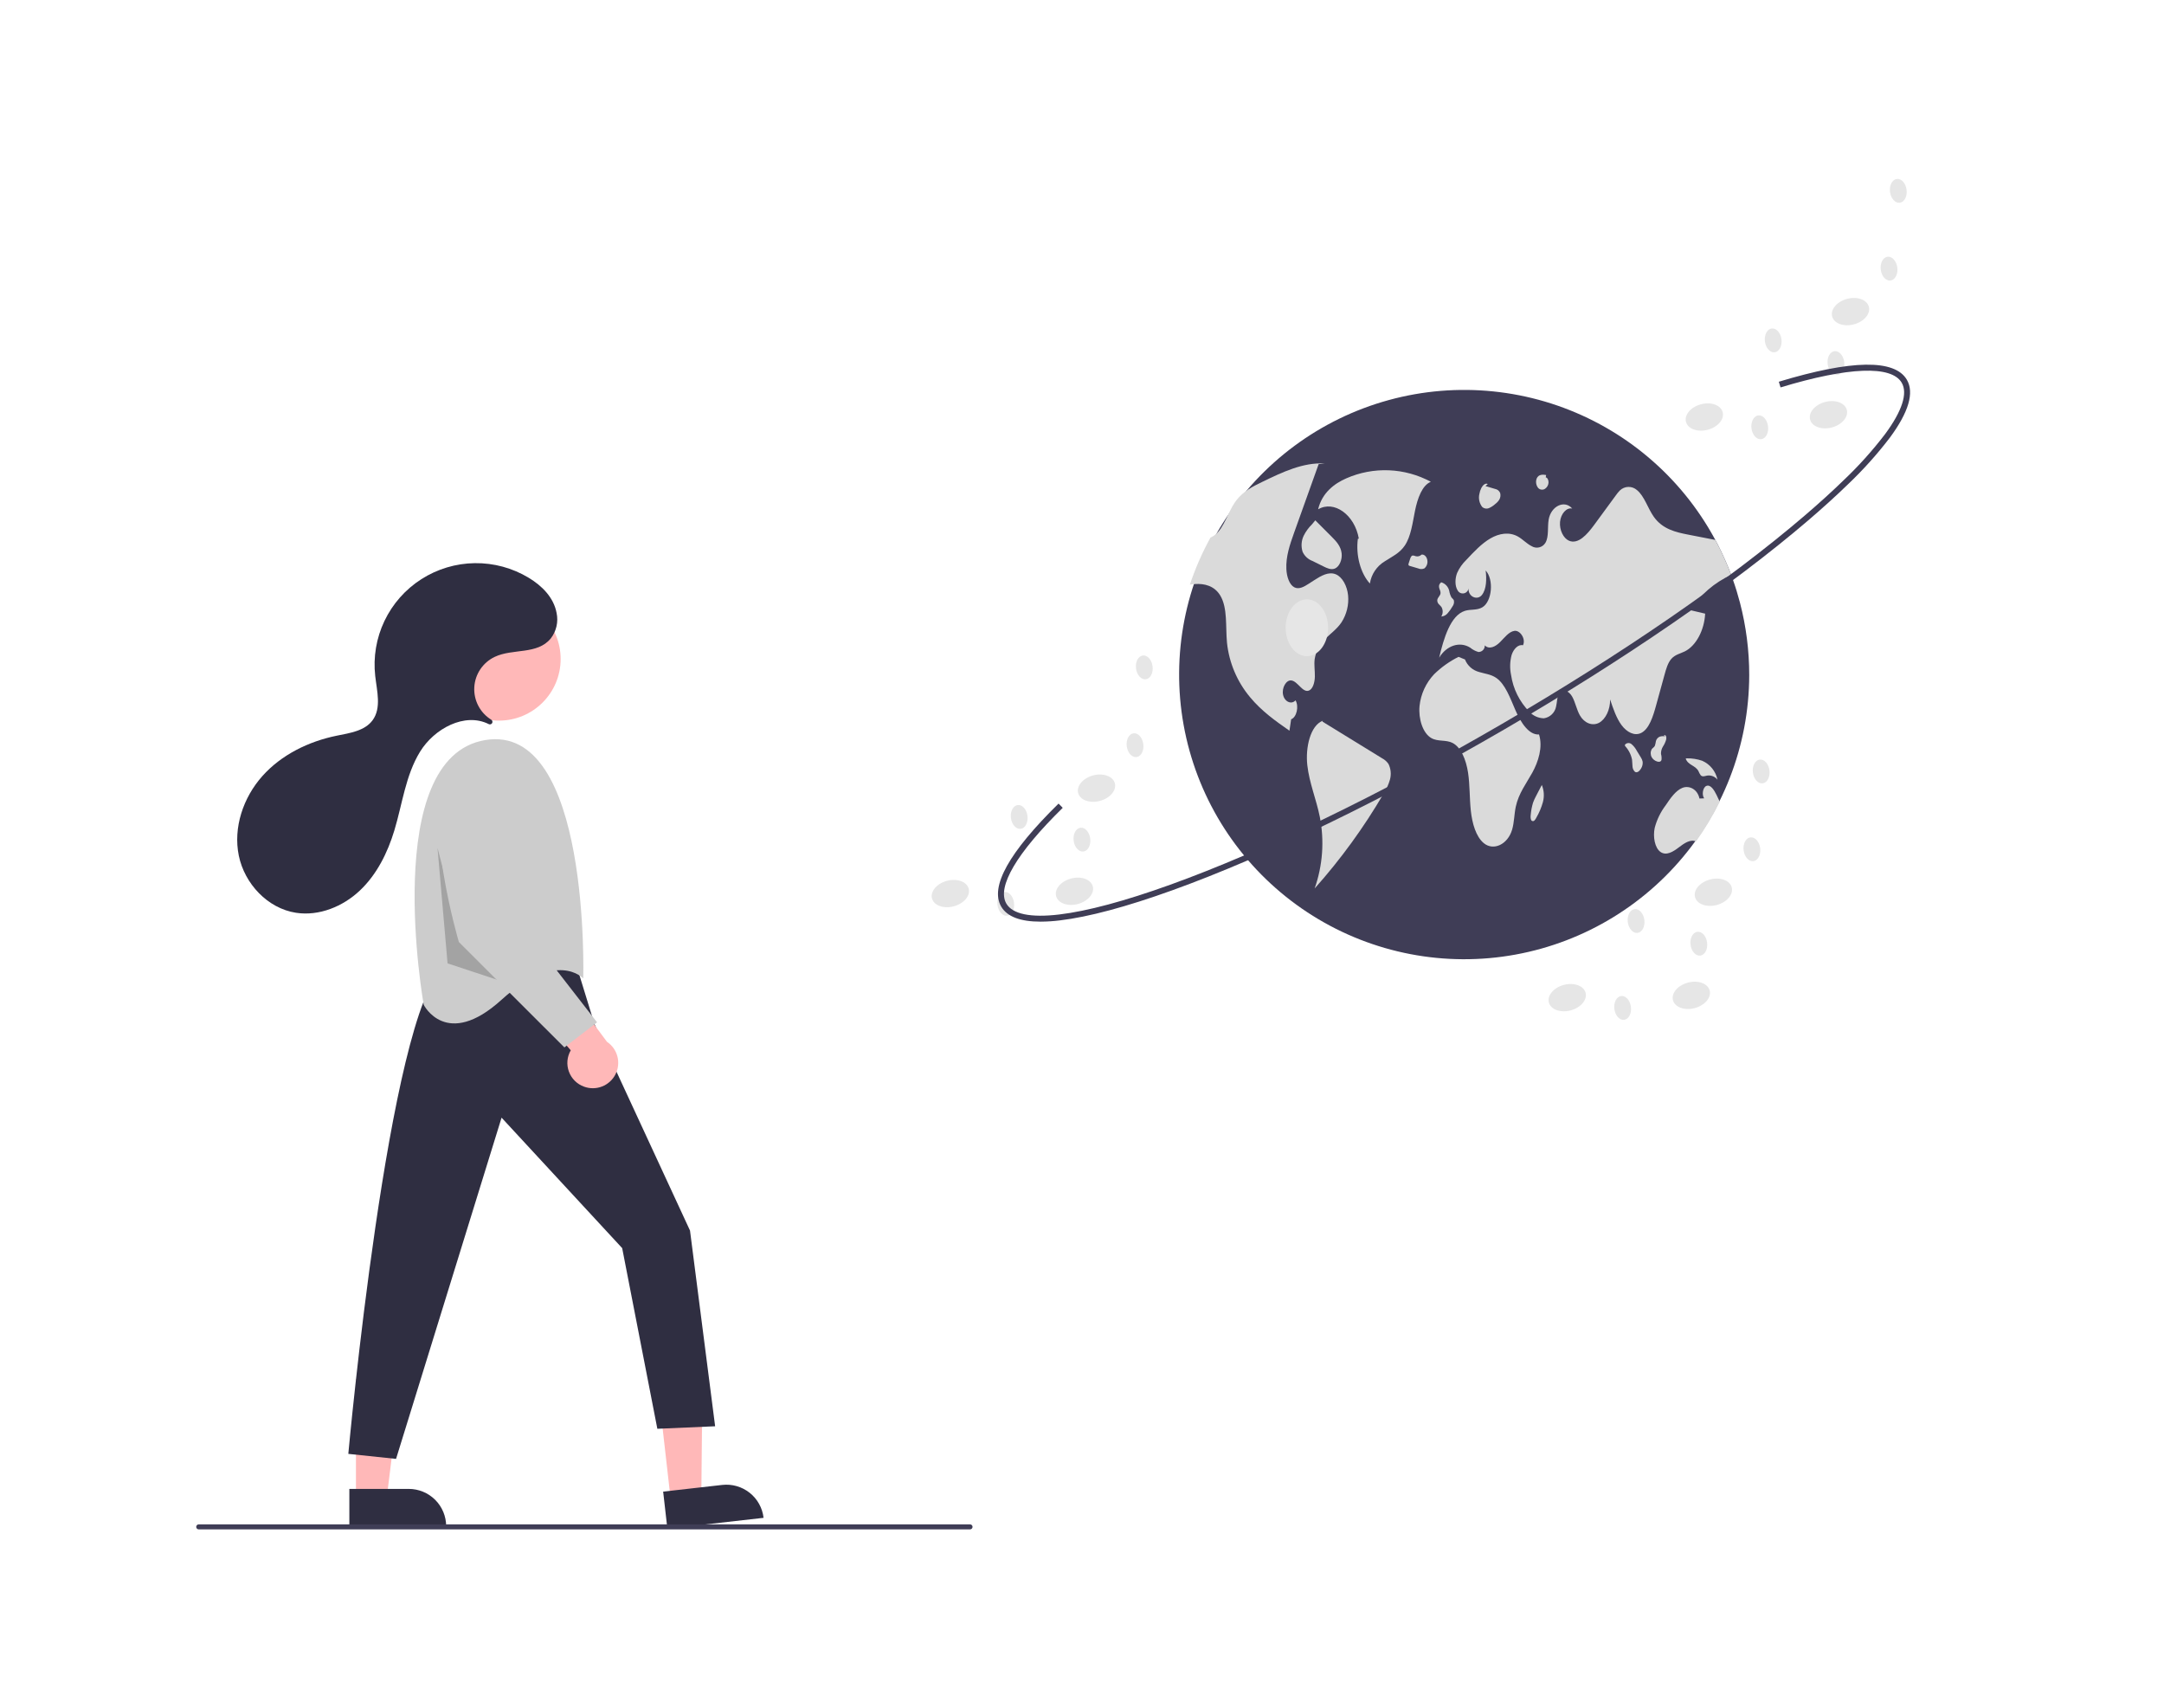 <svg width="375" height="296" viewBox="0 0 375 296" fill="none" xmlns="http://www.w3.org/2000/svg">
<g clip-path="url(#clip0_207_7418)">
<path d="M116.227 259.841L121.531 259.24L121.734 238.527L113.906 239.415L116.227 259.841Z" fill="#FFB8B8"/>
<path d="M132.318 262.999L115.65 264.887L114.919 258.457L125.148 257.298C126.856 257.104 128.571 257.596 129.915 258.665C131.26 259.734 132.125 261.293 132.318 262.999Z" fill="#2F2E41"/>
<path d="M61.683 259.51H67.02L69.559 238.952L61.682 238.952L61.683 259.51Z" fill="#FFB8B8"/>
<path d="M77.315 264.459L60.539 264.459L60.539 257.987L70.833 257.987C72.552 257.987 74.201 258.669 75.416 259.882C76.632 261.096 77.315 262.742 77.315 264.459Z" fill="#2F2E41"/>
<path d="M99.98 167.576L103.027 177.475L119.572 213.224L123.926 247.134L113.912 247.569L107.817 216.267L86.918 193.661L68.632 252.786L60.36 251.916C60.36 251.916 67.326 175.402 76.904 167.576C76.904 167.576 92.578 160.186 99.98 167.576Z" fill="#2F2E41"/>
<path d="M86.46 124.865C92.366 124.865 97.154 120.084 97.154 114.187C97.154 108.29 92.366 103.509 86.46 103.509C80.555 103.509 75.767 108.29 75.767 114.187C75.767 120.084 80.555 124.865 86.46 124.865Z" fill="#FFB8B8"/>
<path d="M101.068 169.533C101.068 169.533 102.374 125.189 84.088 128.232C65.802 131.275 73.421 174.097 73.421 174.097C73.421 174.097 77.34 181.923 86.918 173.228C96.496 164.533 101.068 169.533 101.068 169.533Z" fill="#CCCCCC"/>
<path opacity="0.2" d="M75.816 146.926L80.119 163.396L86.674 169.942L77.558 166.924L75.816 146.926Z" fill="black"/>
<path d="M101.203 188.287C100.601 188.069 100.055 187.722 99.602 187.27C99.149 186.819 98.801 186.273 98.582 185.673C98.363 185.072 98.278 184.431 98.334 183.795C98.39 183.158 98.585 182.541 98.906 181.988L88.736 170.231L96.753 169.189L105.181 180.513C106.077 181.113 106.72 182.019 106.991 183.06C107.262 184.102 107.14 185.206 106.65 186.164C106.16 187.123 105.334 187.868 104.33 188.259C103.327 188.65 102.214 188.66 101.203 188.287Z" fill="#FFB8B8"/>
<path d="M88.821 137.264L89.966 159.751L103.463 177.141L97.803 181.488L79.517 163.229C79.517 163.229 72.986 141.057 77.775 134.536C79.571 132.091 81.551 131.418 83.324 131.533C84.782 131.654 86.146 132.304 87.159 133.359C88.171 134.415 88.762 135.804 88.821 137.264Z" fill="#CCCCCC"/>
<path d="M85.189 125.406C85.24 125.361 85.279 125.304 85.305 125.24C85.33 125.176 85.34 125.108 85.334 125.039C85.328 124.971 85.306 124.905 85.27 124.847C85.234 124.789 85.185 124.74 85.126 124.704C84.177 124.116 83.403 123.285 82.887 122.296C82.37 121.307 82.13 120.197 82.191 119.084C82.252 117.97 82.613 116.894 83.235 115.967C83.857 115.041 84.717 114.299 85.725 113.819C88.869 112.322 93.13 113.487 95.454 110.61C95.926 109.995 96.261 109.285 96.434 108.529C96.607 107.773 96.614 106.989 96.456 106.229C95.955 103.513 93.909 101.495 91.619 100.113C88.805 98.414 85.572 97.537 82.284 97.579C78.996 97.622 75.786 98.583 73.018 100.354C70.249 102.125 68.033 104.635 66.62 107.599C65.207 110.563 64.653 113.864 65.022 117.126C65.317 119.741 66.125 122.672 64.569 124.795C63.198 126.663 60.612 127.014 58.34 127.478C53.466 128.474 48.765 130.771 45.458 134.481C42.151 138.191 40.386 143.397 41.383 148.263C42.38 153.129 46.381 157.405 51.297 158.16C55.299 158.774 59.431 157.077 62.37 154.296C65.309 151.515 67.167 147.759 68.338 143.889C69.729 139.296 70.278 134.346 72.788 130.255C75.245 126.251 80.54 123.381 84.689 125.466C84.769 125.508 84.859 125.524 84.948 125.513C85.037 125.503 85.121 125.466 85.189 125.406Z" fill="#2F2E41"/>
<path d="M168.098 265H34.435C34.32 265 34.209 264.954 34.127 264.873C34.046 264.791 34 264.681 34 264.565C34 264.45 34.046 264.339 34.127 264.258C34.209 264.176 34.32 264.13 34.435 264.13H168.098C168.214 264.13 168.324 264.176 168.406 264.258C168.488 264.339 168.534 264.45 168.534 264.565C168.534 264.681 168.488 264.791 168.406 264.873C168.324 264.954 168.214 265 168.098 265Z" fill="#3F3D56"/>
<path d="M303.124 116.983C303.099 129.298 298.463 141.158 290.125 150.232C281.787 159.306 270.352 164.937 258.067 166.019C245.782 167.101 233.536 163.555 223.736 156.078C213.937 148.601 207.292 137.735 205.11 125.614C202.928 113.494 205.365 100.997 211.942 90.58C218.52 80.163 228.762 72.58 240.655 69.321C252.548 66.062 265.232 67.364 276.213 72.969C287.194 78.575 295.678 88.08 299.996 99.615C300.104 99.904 300.209 100.194 300.311 100.486V100.489C300.767 101.774 301.168 103.084 301.516 104.417C302.587 108.52 303.127 112.743 303.124 116.983Z" fill="#3F3D56"/>
<path d="M247.953 83.481C245.718 82.274 243.237 81.593 240.699 81.489C238.16 81.385 235.631 81.862 233.305 82.882C231.257 83.772 229.101 85.369 228.417 88.252C231.181 86.624 234.758 89.197 235.469 93.324L235.303 93.37C234.927 96.228 235.766 99.341 237.389 101.113C237.509 100.313 237.807 99.55 238.26 98.88C238.713 98.209 239.309 97.648 240.007 97.236C241.199 96.453 242.519 95.885 243.429 94.539C244.508 92.944 244.782 90.613 245.211 88.486C245.639 86.359 246.453 84.073 247.953 83.481Z" fill="#DADADA"/>
<path d="M232.486 107.808C231.72 108.955 230.698 109.675 229.781 110.572C228.722 111.534 228.027 112.83 227.814 114.244C227.698 115.242 227.877 116.257 227.853 117.267C227.828 118.277 227.491 119.413 226.803 119.664C225.717 120.056 224.888 118.042 223.772 117.902C222.885 117.791 222.087 119.184 222.344 120.393C222.601 121.601 223.808 122.136 224.501 121.347C225.128 122.398 224.686 124.305 223.744 124.627C223.645 125.289 223.545 125.949 223.449 126.611C221.067 124.947 218.661 123.256 216.636 120.82C214.384 118.134 212.987 114.837 212.624 111.353C212.362 108.553 212.751 105.35 211.464 103.195C210.433 101.471 208.665 101.09 207.074 101.198C206.784 101.217 206.491 101.25 206.201 101.286C207.139 98.472 208.331 95.748 209.762 93.148C210.086 93.009 210.387 92.822 210.654 92.594C212.135 91.338 212.793 88.798 213.995 87.04C214.072 86.927 214.152 86.817 214.235 86.709C215.464 85.107 217.111 84.282 218.702 83.515C222.225 81.807 225.849 80.078 229.568 80.315L228.51 80.417C227.275 83.871 226.039 87.325 224.802 90.778C224.615 91.308 224.425 91.839 224.233 92.37C223.532 94.334 222.808 96.425 222.915 98.624C222.979 99.926 223.432 101.317 224.294 101.763C225.098 102.177 225.977 101.67 226.753 101.168C227.082 100.958 227.408 100.748 227.736 100.536C228.916 99.777 230.223 98.999 231.469 99.507C232.61 99.97 233.453 101.518 233.613 103.187C233.76 104.809 233.363 106.435 232.486 107.808Z" fill="#DADADA"/>
<path d="M239.502 131.388C236.056 129.27 232.611 127.152 229.166 125.033L229.224 124.883C227.082 125.698 226.192 129.5 226.547 132.609C226.901 135.719 228.101 138.498 228.707 141.528C229.525 145.674 229.217 149.963 227.814 153.95C232.344 148.874 236.354 143.357 239.782 137.483C240.261 136.742 240.626 135.934 240.864 135.086C241.117 134.181 241.027 133.216 240.611 132.374C240.329 131.958 239.948 131.619 239.502 131.388Z" fill="#DADADA"/>
<path d="M225.904 92.851C225.499 93.718 225.437 94.706 225.729 95.617C226.069 96.351 226.686 96.922 227.445 97.204L229.349 98.146C229.982 98.46 230.665 98.776 231.311 98.518C232.089 98.207 232.629 96.988 232.49 95.857C232.341 94.652 231.581 93.824 230.878 93.118C229.894 92.131 228.91 91.144 227.926 90.157L227.371 90.835C226.771 91.419 226.275 92.101 225.904 92.851Z" fill="#DADADA"/>
<path d="M292.918 105.725C293.774 105.926 294.631 106.128 295.487 106.329C295.338 109.217 293.904 111.891 291.981 112.859C291.18 113.262 290.288 113.411 289.625 114.164C289.025 114.848 288.721 115.913 288.442 116.931C287.953 118.707 287.464 120.484 286.975 122.26C286.45 124.175 285.776 126.302 284.411 126.992C283.24 127.585 281.9 126.859 280.999 125.643C280.099 124.426 279.549 122.79 279.016 121.196C279.049 122.934 278.24 124.638 277.093 125.243C275.944 125.847 274.546 125.3 273.778 123.952C273.225 122.983 272.996 121.706 272.454 120.724C271.913 119.742 270.777 119.179 270.186 120.1C269.797 120.713 269.846 121.651 269.653 122.429C269.555 122.945 269.299 123.419 268.92 123.783C268.541 124.147 268.057 124.385 267.537 124.462C267.058 124.451 266.586 124.343 266.151 124.144C265.715 123.945 265.325 123.66 265.003 123.306C263.311 121.578 262.21 119.36 261.856 116.969C261.617 115.823 261.647 114.637 261.945 113.504C262.285 112.431 263.105 111.604 263.92 111.808C264.456 110.677 263.398 109.176 262.445 109.309C261.489 109.441 260.74 110.464 259.956 111.251C259.174 112.037 258.08 112.608 257.292 111.827C257.31 112.113 257.213 112.394 257.023 112.608C256.834 112.822 256.566 112.953 256.28 112.97C256.252 112.972 256.224 112.973 256.196 112.972C255.672 112.822 255.185 112.565 254.767 112.216C252.963 111.093 250.673 111.838 249.391 113.962C250.192 110.558 251.366 106.652 253.828 105.852C254.833 105.524 255.93 105.794 256.881 105.226C258.563 104.219 258.903 100.415 257.45 98.845C257.635 100.329 257.599 102.061 256.814 103.077C256.03 104.092 254.383 103.43 254.483 101.929C254.46 102.14 254.372 102.339 254.229 102.496C254.087 102.654 253.898 102.763 253.691 102.807C253.483 102.851 253.266 102.828 253.072 102.742C252.878 102.656 252.716 102.51 252.61 102.326C252.087 101.532 252.132 100.232 252.502 99.284C252.883 98.424 253.431 97.648 254.112 96.999C255.425 95.595 256.756 94.174 258.276 93.292C259.798 92.409 261.555 92.111 263.08 92.988C263.884 93.452 264.592 94.224 265.412 94.632C265.605 94.752 265.819 94.832 266.043 94.869C266.267 94.906 266.496 94.898 266.717 94.846C266.938 94.795 267.147 94.7 267.331 94.568C267.515 94.436 267.672 94.269 267.791 94.076C267.801 94.061 267.81 94.046 267.818 94.031C268.429 92.961 268.142 91.372 268.368 90.034C268.774 87.669 271.142 86.563 272.454 88.125C271.474 87.874 270.46 89.032 270.338 90.436C270.214 91.841 270.924 93.259 271.874 93.683C273.471 94.39 275.035 92.613 276.242 90.969C277.502 89.248 278.764 87.527 280.027 85.807C280.229 85.515 280.455 85.24 280.704 84.985C281.1 84.6 281.627 84.38 282.18 84.368C282.732 84.357 283.268 84.556 283.679 84.925C284.956 85.965 285.555 88.097 286.602 89.565C288.122 91.697 290.396 92.216 292.512 92.63C294.089 92.936 295.668 93.244 297.247 93.554C298.3 95.51 299.218 97.534 299.996 99.615C297.1 100.933 294.643 103.054 292.918 105.725Z" fill="#DADADA"/>
<path d="M298.018 138.917C296.834 141.317 295.458 143.617 293.902 145.795C292.907 145.37 291.838 146.128 290.907 146.84C289.934 147.585 288.766 148.31 287.768 147.632C286.749 146.937 286.42 144.992 286.743 143.45C287.115 142.027 287.765 140.692 288.655 139.521C289.484 138.285 290.371 137.003 291.523 136.523C292.678 136.043 294.161 136.721 294.498 138.36L295.316 138.332C294.857 137.703 295.098 136.401 295.714 136.172C296.424 135.905 297.04 136.879 297.46 137.739C297.648 138.128 297.838 138.52 298.018 138.917Z" fill="#DADADA"/>
<path d="M266.698 127.265C264.94 127.375 263.548 125.215 262.623 123.089C261.697 120.963 260.853 118.532 259.267 117.45C258.361 116.832 257.328 116.747 256.345 116.448C255.787 116.307 255.271 116.036 254.84 115.657C254.408 115.277 254.073 114.8 253.863 114.266L252.748 113.816C251.188 114.595 249.76 115.612 248.515 116.83C247.092 118.34 246.205 120.275 245.992 122.337C245.779 124.566 246.566 127.051 248.035 127.888C249.196 128.549 250.549 128.132 251.725 128.738C253.194 129.494 254.067 131.692 254.397 133.862C254.727 136.032 254.644 138.288 254.88 140.482C255.116 142.677 255.768 144.961 257.115 146.086C258.802 147.493 261.277 146.323 262.033 143.761C262.405 142.505 262.392 141.087 262.669 139.782C263.158 137.485 264.477 135.78 265.524 133.896C266.57 132.011 267.394 129.452 266.698 127.265Z" fill="#DADADA"/>
<path d="M249.329 104.69C249.493 104.841 249.646 105.003 249.786 105.175C249.932 105.426 250.007 105.712 250.002 106.002C249.997 106.292 249.913 106.576 249.758 106.822C249.97 106.81 250.177 106.754 250.366 106.658C250.555 106.562 250.722 106.428 250.857 106.264C251.178 105.899 251.46 105.502 251.699 105.08C251.811 104.935 251.892 104.768 251.934 104.59C251.977 104.412 251.982 104.226 251.947 104.046C251.864 103.81 251.668 103.709 251.53 103.531C251.339 103.183 251.209 102.805 251.145 102.414C251.069 102.047 250.891 101.708 250.633 101.436C250.375 101.165 250.045 100.97 249.683 100.875L249.771 100.891C249.621 100.98 249.502 101.114 249.432 101.273C249.362 101.433 249.343 101.61 249.379 101.78C249.433 102.124 249.654 102.41 249.632 102.761C249.6 103.266 249.095 103.503 249.064 104.008C249.059 104.261 249.154 104.506 249.329 104.69Z" fill="#DADADA"/>
<path d="M246.317 96.111L246.325 96.109C246.379 96.06 246.429 96.007 246.475 95.95L246.317 96.111Z" fill="#DADADA"/>
<path d="M246.844 98.481C247.055 98.296 247.212 98.056 247.296 97.789C247.38 97.521 247.389 97.236 247.322 96.963C247.194 96.389 246.742 96.003 246.325 96.109C246.204 96.232 246.054 96.321 245.889 96.37C245.724 96.418 245.549 96.424 245.381 96.387C245.123 96.321 244.84 96.15 244.616 96.344C244.489 96.489 244.399 96.663 244.356 96.851C244.273 97.105 244.191 97.359 244.108 97.612C244.069 97.703 244.058 97.804 244.079 97.9C244.094 97.939 244.12 97.973 244.153 97.999C244.186 98.025 244.225 98.043 244.266 98.049L245.755 98.488C245.926 98.566 246.112 98.606 246.301 98.605C246.489 98.604 246.674 98.561 246.844 98.481Z" fill="#DADADA"/>
<path d="M284.319 131.198C284.089 130.823 283.86 130.448 283.63 130.073C283.405 129.638 283.097 129.252 282.723 128.935C282.56 128.799 282.349 128.732 282.136 128.751C281.924 128.77 281.728 128.872 281.591 129.035L281.579 129.05L281.607 129.264C282.221 129.922 282.64 130.738 282.816 131.62C282.868 132.003 282.85 132.4 282.896 132.785C282.901 132.963 282.941 133.139 283.014 133.302C283.087 133.465 283.191 133.612 283.321 133.735C283.682 133.976 284.107 133.621 284.364 133.187C284.594 132.831 284.697 132.408 284.657 131.986C284.599 131.703 284.484 131.435 284.319 131.198Z" fill="#DADADA"/>
<path d="M287.918 131.686C287.962 131.335 287.933 130.979 287.834 130.639C287.818 130.179 287.94 129.725 288.185 129.336C288.428 128.968 288.612 128.565 288.731 128.14C288.781 127.947 288.771 127.743 288.704 127.555C288.628 127.385 288.444 127.307 288.339 127.442L288.565 127.587C288.26 127.533 287.947 127.548 287.648 127.632C287.478 127.697 287.326 127.802 287.205 127.938C287.084 128.074 286.998 128.237 286.954 128.413C286.916 128.688 286.856 128.96 286.772 129.224C286.637 129.501 286.376 129.593 286.212 129.836C286.101 130.051 286.044 130.29 286.048 130.533C286.052 130.775 286.116 131.012 286.235 131.224C286.441 131.569 286.768 131.826 287.153 131.944C287.429 132.043 287.792 132.048 287.918 131.686Z" fill="#DADADA"/>
<path d="M294.328 133.617C294.428 133.876 294.562 134.121 294.726 134.345C295.033 134.654 295.45 134.464 295.822 134.389C296.16 134.336 296.506 134.375 296.823 134.502C297.141 134.629 297.418 134.84 297.625 135.111C297.481 134.392 297.166 133.719 296.706 133.146C296.247 132.574 295.657 132.12 294.985 131.823C294.113 131.522 293.194 131.378 292.271 131.399L292.113 131.44C292.515 132.607 293.776 132.581 294.328 133.617Z" fill="#DADADA"/>
<path d="M267.179 136.006L267.181 136.012L267.227 135.923L267.179 136.006Z" fill="#DADADA"/>
<path d="M266.206 137.885C265.994 138.27 265.812 138.67 265.661 139.082C265.461 139.75 265.328 140.436 265.265 141.13C265.216 141.524 265.201 142.028 265.448 142.221C265.519 142.268 265.605 142.287 265.69 142.276C265.774 142.264 265.852 142.223 265.908 142.158C266.045 142.013 266.158 141.846 266.241 141.664C266.728 140.827 267.105 139.932 267.365 138.999C267.636 138.01 267.572 136.959 267.181 136.011C266.856 136.636 266.531 137.26 266.206 137.885Z" fill="#DADADA"/>
<path d="M256.825 87.811C256.979 87.962 257.175 88.064 257.387 88.105C257.599 88.147 257.818 88.125 258.018 88.043C258.432 87.863 258.812 87.612 259.141 87.303C259.413 87.102 259.644 86.85 259.821 86.562C259.919 86.389 259.982 86.2 260.005 86.003C260.029 85.806 260.014 85.607 259.961 85.416C259.885 85.234 259.763 85.073 259.608 84.951C259.452 84.828 259.268 84.747 259.073 84.715C258.522 84.552 257.971 84.389 257.42 84.225L257.818 83.867C257.408 83.647 256.954 84.055 256.698 84.56C256.534 84.89 256.419 85.242 256.358 85.605C256.271 85.984 256.268 86.378 256.348 86.759C256.429 87.14 256.592 87.499 256.825 87.811Z" fill="#DADADA"/>
<path d="M266.552 84.55C266.708 84.721 266.922 84.827 267.153 84.845C267.383 84.864 267.612 84.795 267.793 84.651C267.949 84.534 268.078 84.386 268.173 84.216C268.267 84.046 268.325 83.858 268.342 83.664C268.381 83.231 268.166 82.75 267.86 82.713L267.93 82.308C267.341 82.201 266.615 82.18 266.299 82.895C266.193 83.169 266.16 83.466 266.205 83.756C266.249 84.047 266.369 84.321 266.552 84.55Z" fill="#DADADA"/>
<path d="M226.471 113.697C228.502 113.697 230.149 111.492 230.149 108.773C230.149 106.053 228.502 103.848 226.471 103.848C224.44 103.848 222.793 106.053 222.793 108.773C222.793 111.492 224.44 113.697 226.471 113.697Z" fill="#E6E6E6"/>
<path d="M293.681 174.676C295.437 174.209 296.596 172.842 296.271 171.622C295.946 170.403 294.259 169.792 292.503 170.259C290.747 170.726 289.587 172.093 289.913 173.313C290.238 174.533 291.925 175.143 293.681 174.676Z" fill="#E6E6E6"/>
<path d="M272.175 175.073C273.931 174.606 275.091 173.239 274.766 172.019C274.44 170.8 272.753 170.189 270.997 170.656C269.242 171.123 268.082 172.49 268.407 173.71C268.732 174.93 270.42 175.54 272.175 175.073Z" fill="#E6E6E6"/>
<path d="M297.501 156.809C299.257 156.342 300.417 154.975 300.092 153.756C299.766 152.536 298.079 151.926 296.323 152.393C294.568 152.86 293.408 154.227 293.733 155.446C294.058 156.666 295.746 157.276 297.501 156.809Z" fill="#E6E6E6"/>
<path d="M303.844 149.215C304.637 149.116 305.165 148.114 305.024 146.976C304.883 145.838 304.126 144.996 303.333 145.094C302.54 145.192 302.012 146.194 302.153 147.332C302.294 148.47 303.052 149.313 303.844 149.215Z" fill="#E6E6E6"/>
<path d="M305.45 135.735C306.243 135.637 306.771 134.635 306.63 133.497C306.489 132.359 305.731 131.516 304.939 131.614C304.146 131.712 303.618 132.714 303.759 133.852C303.9 134.99 304.658 135.833 305.45 135.735Z" fill="#E6E6E6"/>
<path d="M283.771 161.647C284.564 161.549 285.092 160.547 284.951 159.409C284.81 158.271 284.053 157.428 283.26 157.527C282.467 157.625 281.939 158.627 282.08 159.765C282.221 160.903 282.979 161.746 283.771 161.647Z" fill="#E6E6E6"/>
<path d="M294.645 165.577C295.437 165.479 295.965 164.477 295.824 163.339C295.683 162.201 294.926 161.358 294.133 161.456C293.34 161.554 292.812 162.557 292.953 163.695C293.094 164.832 293.852 165.675 294.645 165.577Z" fill="#E6E6E6"/>
<path d="M281.443 176.708C282.235 176.609 282.764 175.607 282.622 174.469C282.481 173.331 281.724 172.489 280.931 172.587C280.138 172.685 279.61 173.687 279.751 174.825C279.893 175.963 280.65 176.806 281.443 176.708Z" fill="#E6E6E6"/>
<path d="M186.781 156.642C188.537 156.175 189.697 154.808 189.371 153.588C189.046 152.369 187.359 151.759 185.603 152.225C183.847 152.692 182.688 154.06 183.013 155.279C183.338 156.499 185.025 157.109 186.781 156.642Z" fill="#E6E6E6"/>
<path d="M165.275 157.04C167.031 156.573 168.19 155.206 167.865 153.986C167.54 152.767 165.853 152.156 164.097 152.623C162.341 153.09 161.181 154.457 161.507 155.677C161.832 156.897 163.519 157.507 165.275 157.04Z" fill="#E6E6E6"/>
<path d="M190.603 138.775C192.358 138.308 193.518 136.941 193.193 135.721C192.868 134.502 191.18 133.891 189.425 134.358C187.669 134.825 186.509 136.192 186.834 137.412C187.16 138.632 188.847 139.242 190.603 138.775Z" fill="#E6E6E6"/>
<path d="M196.945 131.181C197.738 131.083 198.266 130.081 198.125 128.943C197.983 127.805 197.226 126.962 196.433 127.06C195.64 127.158 195.112 128.16 195.254 129.298C195.395 130.436 196.152 131.279 196.945 131.181Z" fill="#E6E6E6"/>
<path d="M198.551 117.702C199.344 117.603 199.872 116.601 199.73 115.463C199.589 114.325 198.832 113.482 198.039 113.581C197.246 113.679 196.718 114.681 196.859 115.819C197.001 116.957 197.758 117.8 198.551 117.702Z" fill="#E6E6E6"/>
<path d="M176.872 143.614C177.665 143.516 178.193 142.514 178.052 141.376C177.91 140.238 177.153 139.395 176.36 139.493C175.568 139.591 175.039 140.593 175.181 141.731C175.322 142.869 176.079 143.712 176.872 143.614Z" fill="#E6E6E6"/>
<path d="M187.745 147.543C188.538 147.445 189.066 146.443 188.925 145.305C188.783 144.167 188.026 143.324 187.233 143.423C186.44 143.521 185.912 144.523 186.054 145.661C186.195 146.799 186.952 147.642 187.745 147.543Z" fill="#E6E6E6"/>
<path d="M174.543 158.674C175.336 158.576 175.864 157.574 175.723 156.436C175.581 155.298 174.824 154.455 174.031 154.553C173.239 154.651 172.71 155.653 172.852 156.791C172.993 157.929 173.75 158.772 174.543 158.674Z" fill="#E6E6E6"/>
<path d="M317.442 74.069C319.198 73.602 320.358 72.235 320.033 71.016C319.707 69.796 318.02 69.186 316.264 69.653C314.509 70.12 313.349 71.487 313.674 72.706C313.999 73.926 315.687 74.536 317.442 74.069Z" fill="#E6E6E6"/>
<path d="M295.936 74.467C297.692 74 298.852 72.633 298.526 71.413C298.201 70.194 296.514 69.584 294.758 70.051C293.002 70.517 291.842 71.885 292.168 73.104C292.493 74.324 294.18 74.934 295.936 74.467Z" fill="#E6E6E6"/>
<path d="M321.264 56.202C323.02 55.735 324.179 54.367 323.854 53.148C323.529 51.928 321.842 51.318 320.086 51.785C318.33 52.252 317.17 53.619 317.495 54.839C317.821 56.058 319.508 56.669 321.264 56.202Z" fill="#E6E6E6"/>
<path d="M327.606 48.608C328.399 48.51 328.927 47.508 328.786 46.37C328.645 45.232 327.887 44.389 327.094 44.487C326.302 44.585 325.774 45.587 325.915 46.725C326.056 47.863 326.813 48.706 327.606 48.608Z" fill="#E6E6E6"/>
<path d="M329.212 35.129C330.005 35.031 330.533 34.028 330.392 32.891C330.25 31.753 329.493 30.91 328.7 31.008C327.907 31.106 327.379 32.108 327.521 33.246C327.662 34.384 328.419 35.227 329.212 35.129Z" fill="#E6E6E6"/>
<path d="M307.533 61.041C308.326 60.943 308.854 59.941 308.713 58.803C308.572 57.665 307.814 56.822 307.021 56.92C306.229 57.018 305.701 58.02 305.842 59.158C305.983 60.296 306.74 61.139 307.533 61.041Z" fill="#E6E6E6"/>
<path d="M318.406 64.971C319.199 64.873 319.727 63.87 319.586 62.733C319.445 61.594 318.687 60.752 317.894 60.85C317.102 60.948 316.574 61.95 316.715 63.088C316.856 64.226 317.613 65.069 318.406 64.971Z" fill="#E6E6E6"/>
<path d="M305.204 76.101C305.997 76.003 306.525 75.001 306.384 73.863C306.243 72.725 305.485 71.882 304.693 71.98C303.9 72.078 303.372 73.08 303.513 74.218C303.654 75.356 304.412 76.199 305.204 76.101Z" fill="#E6E6E6"/>
<path d="M180.319 159.697C176.801 159.697 174.513 158.824 173.501 157.089C171.504 153.666 174.848 147.661 183.439 139.24L184.161 139.974C176.181 147.797 172.711 153.691 174.391 156.571C175.454 158.393 178.618 159.046 183.542 158.458C188.431 157.876 194.909 156.139 202.798 153.296C219.038 147.443 239.413 137.572 260.17 125.499C280.926 113.426 299.576 100.598 312.686 89.379C315.204 87.224 317.49 85.15 319.479 83.216C322.09 80.74 324.499 78.059 326.682 75.2C329.623 71.213 330.615 68.143 329.552 66.321C327.777 63.278 320.319 63.564 308.551 67.128L308.252 66.143C320.878 62.32 328.344 62.206 330.442 65.803C331.747 68.038 330.76 71.405 327.512 75.81C325.295 78.715 322.849 81.438 320.198 83.954C318.193 85.902 315.891 87.99 313.357 90.16C300.201 101.419 281.496 114.285 260.688 126.387C239.88 138.491 219.445 148.391 203.148 154.264C195.186 157.133 188.63 158.888 183.664 159.48C182.555 159.618 181.438 159.69 180.319 159.697Z" fill="#3F3D56"/>
</g>
<defs>
<clipPath id="clip0_207_7418">
<rect width="297" height="234" fill="white" transform="translate(34 31)"/>
</clipPath>
</defs>
</svg>
